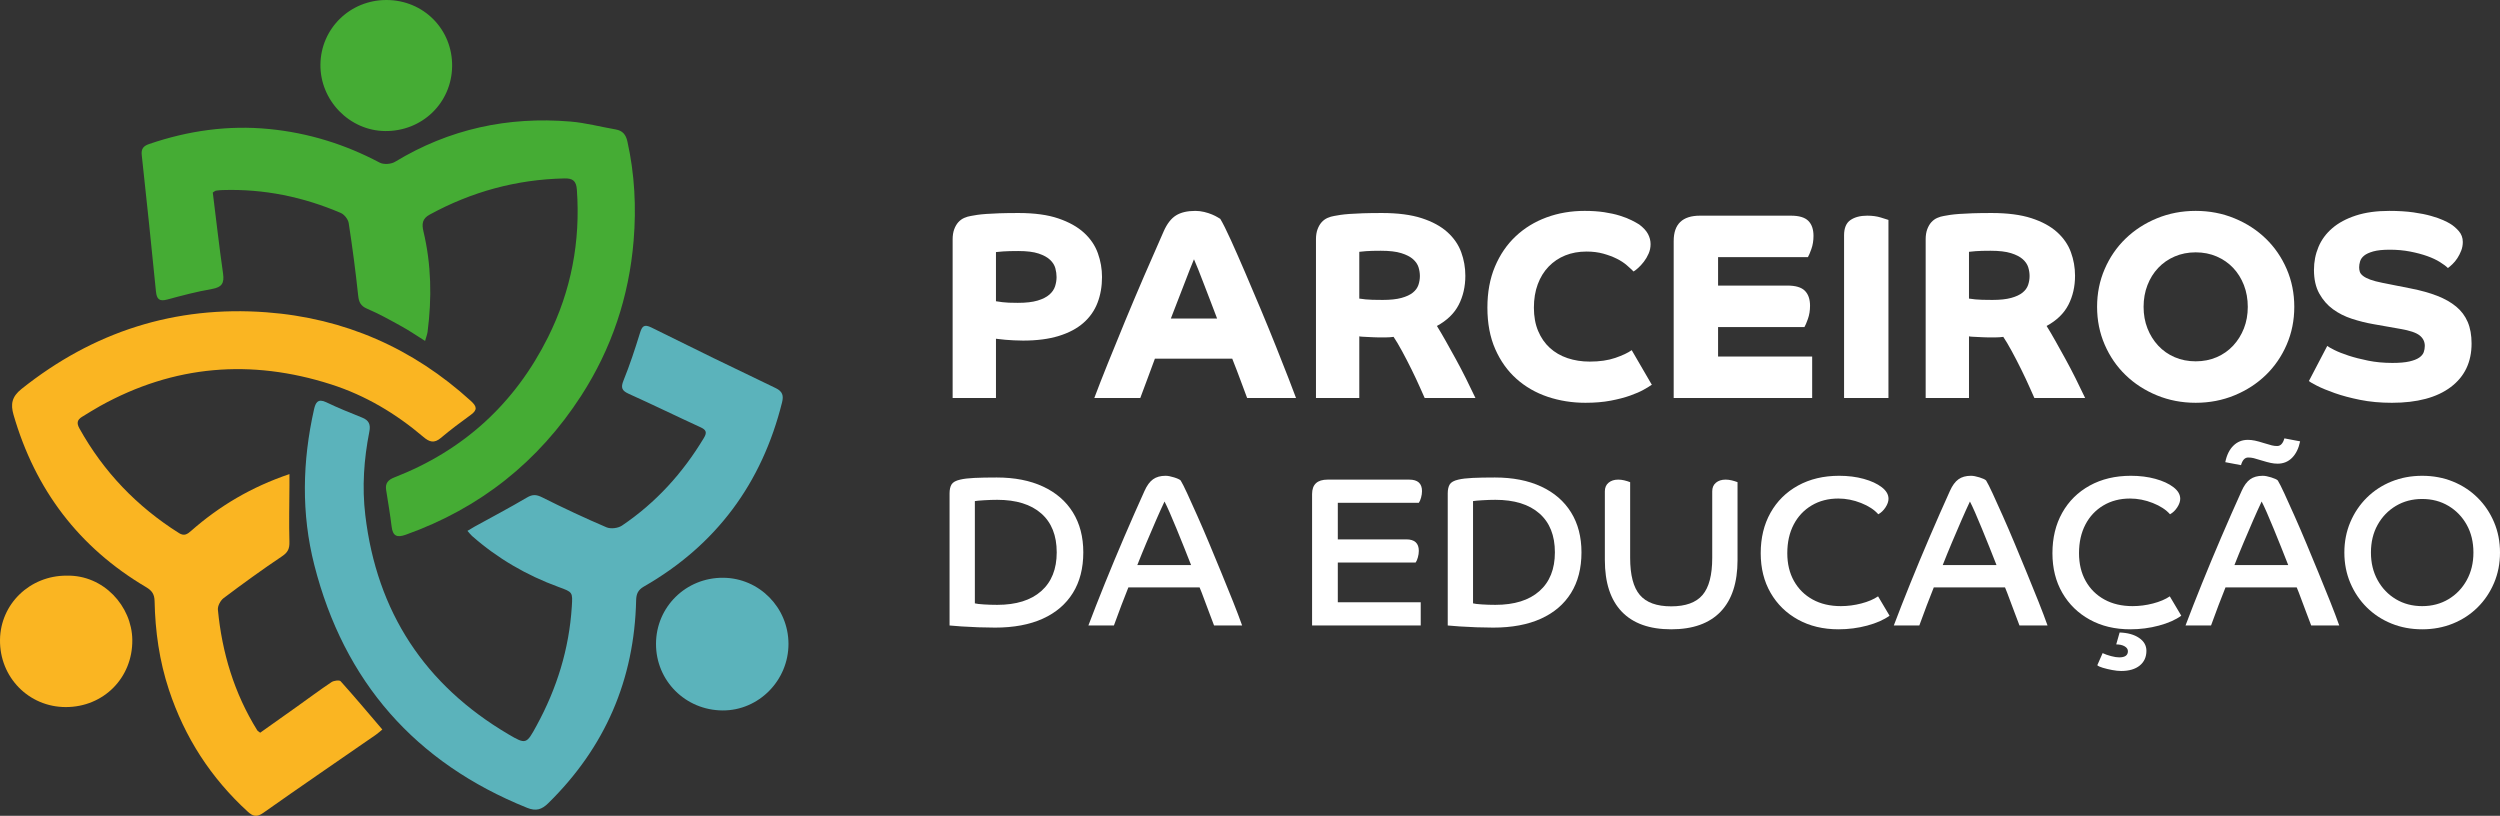 <?xml version="1.0" encoding="UTF-8"?> <svg xmlns="http://www.w3.org/2000/svg" xmlns:xlink="http://www.w3.org/1999/xlink" xmlns:xodm="http://www.corel.com/coreldraw/odm/2003" xml:space="preserve" width="178.377mm" height="58.209mm" version="1.1" style="shape-rendering:geometricPrecision; text-rendering:geometricPrecision; image-rendering:optimizeQuality; fill-rule:evenodd; clip-rule:evenodd" viewBox="0 0 17837.72 5820.85"><rect x="0" y="0" width="17837.72" height="5820.85" fill="#333333" stroke="none"/> <defs> <style type="text/css"> .fil3 {fill:#45AC34;fill-rule:nonzero} .fil1 {fill:#5BB3BB;fill-rule:nonzero} .fil2 {fill:#FAB522;fill-rule:nonzero} .fil0 {fill:white;fill-rule:nonzero} </style> </defs> <g id="Camada_x0020_1">  <path class="fil0" d="M6797.15 1707.6c0,-27.76 3.81,-51.79 11.4,-72.07 7.58,-20.18 17.36,-36.97 29.35,-50.27 12.03,-13.27 25.93,-23.32 41.73,-30.34 15.81,-6.92 31.93,-11.68 48.37,-14.22 12.63,-2.5 27.52,-5.04 44.59,-7.58 17.04,-2.54 38.52,-4.69 64.45,-6.6 25.93,-1.9 57.54,-3.53 94.87,-4.8 37.25,-1.2 82.47,-1.87 135.53,-1.87 113.84,0 208.64,12.99 284.45,38.84 75.88,25.93 136.87,60.08 183.05,102.45 46.11,42.37 78.99,91.02 98.57,146.02 19.61,55.03 29.46,111.58 29.46,169.72 0,67.02 -10.83,128.34 -32.28,183.93 -21.49,55.67 -55,103.37 -100.54,143.2 -45.48,39.86 -103.97,70.84 -175.37,92.92 -71.47,22.12 -156.49,33.2 -255.09,33.2 -22.76,0 -44.88,-0.6 -66.4,-1.87 -21.48,-1.27 -41.02,-2.54 -58.73,-3.81 -17.71,-1.27 -32.6,-2.86 -44.56,-4.77 -12.06,-1.9 -19.93,-2.82 -23.74,-2.82l0 422.88 -309.11 0 0 -1132.14zm309.11 441.82c8.85,1.27 24.3,3.53 46.46,6.67 22.12,3.17 58.45,4.72 109.04,4.72 58.18,0 105.27,-5.32 141.29,-16.08 36.05,-10.76 64.17,-24.94 84.42,-42.65 20.14,-17.71 33.8,-37.68 40.75,-59.8 6.95,-22.08 10.44,-43.85 10.44,-65.4 0,-20.18 -2.86,-41.07 -8.54,-62.55 -5.71,-21.52 -17.99,-41.38 -36.97,-59.73 -18.98,-18.34 -46.46,-33.51 -82.52,-45.54 -36.01,-12.03 -84.38,-17.99 -145.09,-17.99 -44.24,0 -80.29,0.92 -108.06,2.82 -27.83,1.91 -44.91,3.49 -51.22,4.69l0 350.84z"></path> <path class="fil0" d="M7807.94 2839.74c26.56,-70.77 58.81,-153.25 96.7,-247.48 37.92,-94.15 78.7,-194.1 122.3,-299.65 43.64,-105.51 89.19,-213.32 136.57,-323.35 47.41,-109.96 93.87,-216.15 139.38,-318.56 23.99,-54.33 53.41,-92.29 88.19,-113.77 34.72,-21.52 80.61,-32.25 137.44,-32.25 21.52,0 42.73,2.58 63.57,7.59 20.82,5.04 39.52,11.08 55.96,18.03 16.36,6.94 29.66,13.58 39.79,19.89 10.09,6.32 16.44,10.13 18.94,11.4 18.98,31.61 43.92,81.49 74.93,149.79 30.98,68.29 64.77,145.09 101.46,230.43 36.66,85.37 74.61,174.8 113.81,268.32 39.16,93.6 75.49,182.35 109.01,266.46 33.51,84.1 62.9,158.68 88.19,223.73 25.29,65.16 42.97,111.65 53.09,139.42l-348.93 0c-13.9,-36.69 -29.1,-77.44 -45.54,-122.35 -16.44,-44.84 -36.66,-97.65 -60.64,-158.29l-551.86 0c-20.24,53.06 -38.24,101.74 -54.04,146.02 -15.81,44.23 -32.53,89.07 -50.24,134.62l-328.08 0zm876.16 -566.99c-12.7,-34.15 -27.27,-72.39 -43.64,-114.76 -16.44,-42.37 -32.24,-83.46 -47.41,-123.29 -15.21,-39.8 -29.39,-76.45 -42.69,-109.96 -13.26,-33.48 -23.74,-58.49 -31.25,-74.93 -7.59,17.71 -17.78,42.65 -30.34,74.93 -12.67,32.24 -26.57,68.29 -41.77,108.12 -15.17,39.76 -30.98,80.58 -47.42,122.28 -16.44,41.73 -31.6,80.92 -45.47,117.61l329.99 0z"></path> <path class="fil0" d="M9389.52 1707.6c0,-27.76 3.81,-51.79 11.39,-72.07 7.59,-20.18 17.36,-36.97 29.35,-50.27 12.03,-13.27 25.93,-23.32 41.74,-30.34 15.8,-6.92 31.92,-11.68 48.36,-14.22 12.63,-2.5 27.52,-5.04 44.59,-7.58 17.04,-2.54 38.53,-4.69 64.46,-6.6 25.92,-1.9 57.53,-3.53 94.86,-4.8 37.25,-1.2 82.48,-1.87 135.53,-1.87 113.85,0 208.64,12.35 284.45,36.97 75.88,24.66 136.88,57.86 183.06,99.56 46.1,41.73 78.98,89.43 98.56,143.19 19.62,53.76 29.46,109.68 29.46,167.82 0,77.15 -15.88,146.33 -47.45,207.68 -31.61,61.35 -83.47,111.58 -155.5,150.74 18.98,30.34 39.86,65.76 62.54,106.22 22.79,40.5 46.53,83.15 71.12,127.99 24.66,44.87 49.04,91.33 73.06,139.38 23.99,48.08 46.75,94.79 68.23,140.34l-362.2 0c-6.35,-13.9 -17.99,-40.12 -35.06,-78.71 -17.08,-38.56 -36.69,-80.26 -58.81,-125.13 -22.15,-44.91 -44.84,-88.83 -68.26,-131.83 -23.39,-42.94 -43.32,-76.45 -59.73,-100.47 -17.71,2.5 -35.73,3.77 -54.01,3.77l-57.89 0c-7.62,0 -17.99,-0.28 -31.29,-0.95 -13.27,-0.64 -26.85,-1.24 -40.75,-1.91 -13.93,-0.63 -26.56,-1.23 -37.96,-1.9 -11.35,-0.64 -18.94,-1.55 -22.75,-2.82l0 439.95 -309.1 0 0 -1132.14zm309.1 422.88c3.81,0 9.21,0.67 16.16,1.9 6.88,1.31 16.72,2.58 29.38,3.78 12.63,1.34 28.72,2.25 48.33,2.85 19.62,0.67 43.93,0.96 73.03,0.96 54.36,0 98.92,-4.73 133.7,-14.22 34.79,-9.49 61.91,-22.12 81.53,-37.92 19.58,-15.81 32.88,-34.15 39.83,-54.97 6.95,-20.88 10.44,-42.01 10.44,-63.6 0,-20.15 -3.21,-40.75 -9.49,-61.6 -6.35,-20.88 -19.3,-40.14 -38.91,-57.85 -19.58,-17.68 -47.7,-32.25 -84.39,-43.64 -36.65,-11.36 -85.3,-17.01 -146.01,-17.01 -44.27,0 -79.34,0.92 -105.27,2.83 -25.89,1.9 -42.01,3.49 -48.33,4.72l0 333.77z"></path> <path class="fil0" d="M11788.43 2743.04c-13.9,10.13 -33.8,22.4 -59.73,36.97 -25.93,14.54 -58.45,28.76 -97.68,42.65 -39.2,13.9 -85.3,25.93 -138.43,36.06 -53.1,10.09 -113.14,15.17 -180.17,15.17 -94.79,0 -184.57,-14.25 -269.24,-42.65 -84.73,-28.47 -159.03,-71.19 -222.81,-128.03 -63.89,-56.9 -114.48,-127.7 -151.73,-212.4 -37.29,-84.71 -55.92,-183.27 -55.92,-295.84 0,-109.96 18,-207.65 54.01,-293.02 35.99,-85.3 85.34,-157.37 147.92,-216.15 62.55,-58.81 135.93,-103.64 219.96,-134.69 84.1,-30.94 174.77,-46.46 272.13,-46.46 51.86,0 98.64,3.18 140.34,9.53 41.73,6.35 78.7,14.53 110.95,24.66 32.24,10.09 59.72,20.84 82.48,32.24 22.75,11.36 41.1,21.48 55.03,30.34 29.03,21.52 49.88,43.92 62.55,67.31 12.63,23.39 18.94,47.73 18.94,73.02 0,24.03 -4.69,46.78 -14.18,68.23 -9.49,21.56 -20.88,40.82 -34.15,57.89 -13.3,17.01 -26.56,31.61 -39.83,43.57 -13.3,12.06 -24.34,20.57 -33.19,25.65 -12.63,-12.67 -28.72,-27.56 -48.33,-44.63 -19.62,-17.07 -43.36,-32.53 -71.12,-46.43 -27.8,-13.93 -59.73,-25.89 -95.78,-36.05 -36.02,-10.05 -76.17,-15.17 -120.44,-15.17 -55.63,0 -106.15,9.21 -151.7,27.52 -45.5,18.34 -85.02,44.91 -118.53,79.62 -33.51,34.78 -59.44,76.8 -77.72,126.12 -18.34,49.35 -27.55,104.98 -27.55,166.9 0,63.25 10.13,118.81 30.38,166.9 20.21,48.04 48.04,88.16 83.46,120.4 35.35,32.24 77.44,56.58 126.05,73.02 48.72,16.44 101.49,24.66 158.4,24.66 70.77,0 131.8,-8.85 182.98,-26.56 51.19,-17.71 90.07,-36.02 116.63,-55l142.21 244.65 3.81 0z"></path> <path class="fil0" d="M11941.97 1718.98c0,-120.09 62.62,-180.17 187.75,-180.17l648.58 0c58.11,0 99.56,12.32 124.22,36.98 24.66,24.65 36.97,60.43 36.97,107.13 0,34.15 -5.08,65.44 -15.17,93.88 -10.13,28.47 -18.35,47.73 -24.7,57.85l-640.96 0 0 202.92 494.95 0c58.14,0 99.59,12.31 124.25,36.97 24.66,24.66 36.97,60.4 36.97,107.14 0,34.15 -5.08,65.41 -15.21,93.88 -10.09,28.46 -18.31,47.73 -24.66,57.85l-616.3 0 0 210.5 671.34 0 0 295.84 -988.03 0 0 -1120.77z"></path> <path class="fil0" d="M13157.58 2839.74l0 -1160.61c0,-51.79 15.17,-88.16 45.55,-109.04 30.33,-20.82 70.13,-31.26 119.45,-31.26 36.65,0 69.21,4.41 97.64,13.27 28.47,8.85 46.47,14.53 54.05,17.07l0 1270.57 -316.69 0z"></path> <path class="fil0" d="M13739.75 1707.6c0,-27.76 3.81,-51.79 11.39,-72.07 7.59,-20.18 17.36,-36.97 29.35,-50.27 12.03,-13.27 25.93,-23.32 41.74,-30.34 15.8,-6.92 31.92,-11.68 48.36,-14.22 12.63,-2.5 27.52,-5.04 44.59,-7.58 17.04,-2.54 38.53,-4.69 64.46,-6.6 25.92,-1.9 57.53,-3.53 94.86,-4.8 37.25,-1.2 82.48,-1.87 135.53,-1.87 113.85,0 208.64,12.35 284.45,36.97 75.88,24.66 136.88,57.86 183.06,99.56 46.1,41.73 78.98,89.43 98.56,143.19 19.62,53.76 29.46,109.68 29.46,167.82 0,77.15 -15.88,146.33 -47.45,207.68 -31.61,61.35 -83.47,111.58 -155.5,150.74 18.98,30.34 39.86,65.76 62.54,106.22 22.79,40.5 46.53,83.15 71.12,127.99 24.66,44.87 49.04,91.33 73.06,139.38 23.99,48.08 46.75,94.79 68.23,140.34l-362.2 0c-6.35,-13.9 -17.99,-40.12 -35.06,-78.71 -17.08,-38.56 -36.69,-80.26 -58.81,-125.13 -22.15,-44.91 -44.84,-88.83 -68.26,-131.83 -23.39,-42.94 -43.32,-76.45 -59.73,-100.47 -17.71,2.5 -35.73,3.77 -54.01,3.77l-57.89 0c-7.62,0 -17.99,-0.28 -31.29,-0.95 -13.27,-0.64 -26.85,-1.24 -40.75,-1.91 -13.9,-0.63 -26.56,-1.23 -37.96,-1.9 -11.35,-0.64 -18.94,-1.55 -22.75,-2.82l0 439.95 -309.1 0 0 -1132.14zm309.1 422.88c3.81,0 9.21,0.67 16.16,1.9 6.88,1.31 16.72,2.58 29.38,3.78 12.63,1.34 28.72,2.25 48.33,2.85 19.62,0.67 43.93,0.96 73.03,0.96 54.36,0 98.92,-4.73 133.7,-14.22 34.79,-9.49 61.91,-22.12 81.53,-37.92 19.58,-15.81 32.88,-34.15 39.83,-54.97 6.95,-20.88 10.44,-42.01 10.44,-63.6 0,-20.15 -3.21,-40.75 -9.49,-61.6 -6.35,-20.88 -19.3,-40.14 -38.91,-57.85 -19.58,-17.68 -47.7,-32.25 -84.39,-43.64 -36.68,-11.36 -85.3,-17.01 -146.01,-17.01 -44.27,0 -79.34,0.92 -105.27,2.83 -25.93,1.9 -42.01,3.49 -48.33,4.72l0 333.77z"></path> <path class="fil0" d="M14962.89 2189.28c0,-96.06 17.99,-185.85 54.04,-269.28 35.99,-83.47 85.59,-155.79 148.84,-217.13 63.22,-61.32 137.79,-109.68 223.77,-145.07 85.97,-35.38 178.29,-53.12 276.86,-53.12 98.67,0 190.92,17.74 276.86,53.12 86,35.39 160.55,83.75 223.8,145.07 63.18,61.34 112.85,133.66 148.87,217.13 36.02,83.43 54.05,173.22 54.05,269.28 0,96.13 -18.03,185.84 -54.05,269.27 -36.02,83.47 -85.69,155.82 -148.87,217.17 -63.25,61.28 -137.8,109.68 -223.8,145.03 -85.94,35.42 -178.19,53.13 -276.86,53.13 -98.57,0 -190.89,-17.71 -276.86,-53.13 -85.98,-35.35 -160.55,-83.75 -223.77,-145.03 -63.25,-61.35 -112.85,-133.7 -148.84,-217.17 -36.05,-83.43 -54.04,-173.14 -54.04,-269.27zm703.51 388.79c54.32,0 104.35,-9.8 149.82,-29.45 45.51,-19.55 84.67,-47.06 117.62,-82.48 32.81,-35.35 58.38,-76.45 76.8,-123.26 18.27,-46.75 27.48,-97.97 27.48,-153.6 0,-55.6 -9.21,-107.18 -27.48,-154.59 -18.42,-47.38 -43.99,-88.48 -76.8,-123.23 -32.95,-34.74 -72.11,-61.94 -117.62,-81.52 -45.47,-19.62 -95.5,-29.46 -149.82,-29.46 -54.37,0 -104.28,9.84 -149.79,29.46 -45.55,19.58 -84.74,46.78 -117.58,81.52 -32.88,34.75 -58.53,75.85 -76.8,123.23 -18.35,47.41 -27.52,98.99 -27.52,154.59 0,55.63 9.17,106.85 27.52,153.6 18.27,46.81 43.92,87.91 76.8,123.26 32.84,35.42 72.03,62.93 117.58,82.48 45.51,19.65 95.42,29.45 149.79,29.45z"></path> <path class="fil0" d="M16605.16 2468.03c7.58,6.38 24.66,16.15 51.22,29.42 26.5,13.3 60.01,26.49 100.47,39.79 40.43,13.27 87.21,25.33 140.34,36.06 53.13,10.72 110.59,16.15 172.58,16.15 50.52,0 91.01,-3.52 121.35,-10.47 30.34,-6.92 53.77,-16.09 70.17,-27.49 16.4,-11.39 27.16,-24.3 32.28,-38.87 5.01,-14.54 7.58,-29.42 7.58,-44.59 0,-30.34 -12.38,-55.32 -37.04,-74.9 -24.66,-19.54 -70.45,-35.06 -137.44,-46.46l-193.43 -34.15c-50.59,-8.78 -101.17,-21.45 -151.73,-37.89 -50.59,-16.43 -95.74,-39.19 -135.6,-68.29 -39.83,-29.07 -72.36,-66.4 -97.65,-111.87 -25.3,-45.51 -37.96,-101.74 -37.96,-168.77 0,-58.17 10.76,-112.85 32.24,-164.07 21.52,-51.16 54.4,-95.78 98.67,-133.64 44.21,-37.96 100.12,-67.98 167.78,-90.1 67.63,-22.12 147.01,-33.23 238.02,-33.23 65.69,0 123.23,3.53 172.58,10.48 49.32,6.95 91.62,15.45 127.04,25.58 35.42,10.12 64.13,20.21 86.29,30.33 22.12,10.13 38.2,18.35 48.33,24.66 21.52,12.67 42.01,30.03 61.7,52.14 19.54,22.16 29.35,48.37 29.35,78.71 0,21.52 -3.78,42.02 -11.36,61.63 -7.58,19.61 -16.79,37.64 -27.48,54.05 -10.83,16.43 -22.47,30.69 -35.14,42.65 -12.63,12.06 -23.39,21.2 -32.24,27.51 -12.67,-12.63 -31.58,-26.81 -56.87,-42.65 -25.29,-15.8 -55.63,-30.05 -91.05,-42.68 -35.42,-12.6 -75.81,-23.36 -121.36,-32.25 -45.51,-8.82 -94.15,-13.23 -146.01,-13.23 -49.32,0 -88.51,4.06 -117.55,12.28 -29.1,8.22 -50.94,18.34 -65.44,30.37 -14.53,12 -24.02,25.58 -28.43,40.75 -4.45,15.17 -6.67,29.1 -6.67,41.73 0,11.4 1.59,22.16 4.76,32.25 3.18,10.12 10.69,19.89 22.76,29.38 12.03,9.49 29.03,18.35 51.19,26.57 22.11,8.22 52.17,16.08 90.06,23.67l201.01 39.83c70.84,13.93 133.04,31.29 186.8,52.14 53.73,20.88 98.92,46.46 135.61,76.83 36.69,30.34 64.17,67.03 82.48,109.96 18.34,43.01 27.48,94.23 27.48,153.6 0,132.79 -49.6,236.43 -148.84,311.01 -99.27,74.61 -239.25,111.94 -420.05,111.94 -82.2,0 -157.73,-6.99 -226.59,-20.89 -68.93,-13.9 -129.29,-30.02 -181.08,-48.36 -51.93,-18.31 -93.88,-35.67 -126.12,-52.14 -32.28,-16.44 -51.58,-27.8 -57.86,-34.15l130.85 -250.33z"></path> <path class="fil0" d="M6775.2 3520.66c0,-27.3 4.76,-48.75 14.36,-64.45 9.59,-15.67 30.09,-27.06 61.45,-34.15 25.29,-6.07 58.95,-10.09 100.89,-12.1 41.98,-2.05 95.32,-3.07 160.06,-3.07 127.42,0 237.42,21.52 329.95,64.52 92.57,43.01 163.62,104.42 213.19,184.29 49.53,79.91 74.33,174.98 74.33,285.26 0,113.24 -24.8,209.87 -74.33,289.7 -49.57,79.9 -121.15,141.15 -214.67,183.62 -93.59,42.44 -207.12,63.71 -340.61,63.71 -36.37,0 -76.13,-0.77 -119.09,-2.29 -43.01,-1.52 -82.91,-3.6 -119.81,-6.07 -36.97,-2.5 -65.54,-4.83 -85.72,-6.81l0 -942.16zm653.84 142.63c-73.88,-64.74 -178.55,-97.09 -314.05,-97.09 -28.33,0 -59.16,1.03 -92.53,3.04 -33.37,2.01 -55.67,4.02 -66.75,6.1l0 729.65c11.08,3.07 32.07,5.57 62.94,7.59 30.87,2.08 62.93,3.06 96.34,3.06 135.5,0 240.17,-32.59 314.05,-97.86 73.83,-65.22 110.73,-157.48 110.73,-276.82 0,-120.4 -36.9,-212.94 -110.73,-277.67z"></path> <path class="fil0" d="M7765.8 4462.81c34.36,-91.02 73.31,-190.4 116.81,-298.14 43.46,-107.66 89.53,-218.15 138.07,-331.47 48.55,-113.24 97.12,-223.48 145.63,-330.69 17.18,-38.49 37.43,-66 60.71,-82.73 23.22,-16.68 53.06,-25.01 89.5,-25.01 16.16,0 36.41,3.78 60.64,11.4 24.35,7.55 39.97,14.92 47.03,22.01 11.15,18.17 26.78,49.25 47.1,93.27 20.17,44 43.95,96.59 71.26,157.77 27.3,61.2 55.59,126.93 84.98,197.23 29.32,70.31 58.63,141.08 87.95,212.41 29.39,71.26 56.9,139.35 82.73,204.01 25.75,64.74 47.23,121.43 64.45,169.94l-200.24 0c-8.11,-22.26 -18.73,-50.31 -31.85,-84.21 -13.16,-33.87 -26.11,-68.26 -38.67,-103.15 -12.73,-34.89 -23.53,-62.94 -32.67,-84.21l-508.24 0c-16.16,40.46 -32.88,83.18 -50.06,128.2 -17.18,45.01 -34.86,92.78 -53.06,143.37l-182.07 0zm482.42 -750.19c-22.22,51.05 -45.01,104.14 -68.22,159.28 -23.29,55.14 -45.02,108.48 -65.27,160.06l383.86 0c-15.17,-39.44 -31.93,-81.63 -50.09,-126.72 -18.21,-44.94 -36.2,-89.22 -53.84,-132.75 -17.71,-43.46 -34.15,-82.37 -49.35,-116.8 -15.17,-34.36 -27.31,-60.12 -36.37,-77.37 -18.24,38.45 -38.46,83.22 -60.72,134.3z"></path> <path class="fil0" d="M9361.81 3525.26c0,-68.79 36.9,-103.19 110.7,-103.19l582.58 0c60.71,0 91.02,27.31 91.02,81.92 0,15.17 -2.26,30.87 -6.81,47.02 -4.52,16.23 -9.88,28.33 -15.91,36.45l-578.03 0 0 260.94 488.53 0c59.62,0 89.5,27.31 89.5,81.92 0,15.17 -2.3,30.87 -6.85,47.03 -4.55,16.19 -9.88,28.32 -15.91,36.37l-555.27 0 0 283.7 591.64 0 0 165.38 -775.19 0 0 -937.54z"></path> <path class="fil0" d="M10329.7 3520.66c0,-27.3 4.77,-48.75 14.36,-64.45 9.63,-15.67 30.09,-27.06 61.46,-34.15 25.29,-6.07 58.95,-10.09 100.89,-12.1 41.98,-2.05 95.32,-3.07 160.06,-3.07 127.45,0 237.42,21.52 329.95,64.52 92.57,43.01 163.62,104.42 213.18,184.29 49.53,79.91 74.33,174.98 74.33,285.26 0,113.24 -24.8,209.87 -74.33,289.7 -49.56,79.9 -121.14,141.15 -214.66,183.62 -93.59,42.44 -207.12,63.71 -340.61,63.71 -36.37,0 -76.09,-0.77 -119.1,-2.29 -43,-1.52 -82.9,-3.6 -119.8,-6.07 -36.97,-2.5 -65.55,-4.83 -85.73,-6.81l0 -942.16zm653.84 142.63c-73.87,-64.74 -178.54,-97.09 -314.04,-97.09 -28.33,0 -59.16,1.03 -92.53,3.04 -33.34,2.01 -55.67,4.02 -66.75,6.1l0 729.65c11.08,3.07 32.07,5.57 62.94,7.59 30.86,2.08 62.97,3.06 96.34,3.06 135.5,0 240.17,-32.59 314.04,-97.86 73.84,-65.22 110.74,-157.48 110.74,-276.82 0,-120.4 -36.9,-212.94 -110.74,-277.67z"></path> <path class="fil0" d="M12397.49 3995.56c0,161.82 -40.25,284.66 -120.65,368.65 -80.36,83.93 -197.97,125.91 -352.7,125.91 -154.73,0 -272.31,-41.98 -352.71,-125.91 -80.43,-83.99 -120.62,-206.83 -120.62,-368.65l0 -490.01c0,-26.32 8.86,-46.81 26.57,-61.45 17.64,-14.68 40.67,-22.02 68.97,-22.02 14.21,0 28.57,1.77 43.28,5.3 14.61,3.56 28.51,7.86 41.67,12.91l0 540.1c0,122.38 23,210.64 69.07,264.72 45.97,54.08 120.58,81.18 223.77,81.18 103.15,0 177.69,-27.1 223.76,-81.18 46.04,-54.08 69.04,-142.34 69.04,-264.72l0 -474.84c0,-26.32 8.86,-46.81 26.57,-61.45 17.64,-14.68 40.67,-22.02 69.04,-22.02 14.11,0 28.53,1.77 43.21,5.3 14.64,3.56 28.58,7.86 41.73,12.91l0 555.27z"></path> <path class="fil0" d="M12632.61 3658.75c46.5,-82.9 111.97,-147.71 196.43,-194.21 84.45,-46.49 182.28,-69.78 293.58,-69.78 63.71,0 122.1,7.38 175.23,22.02 53.12,14.67 95.81,34.39 128.2,59.16 32.35,24.76 48.57,52.32 48.57,82.65 0,19.27 -7.12,39.73 -21.27,61.46 -14.22,21.8 -31.33,38.17 -51.58,49.32 -28.32,-32.35 -69.32,-59.2 -122.9,-80.44 -53.63,-21.2 -107.71,-31.82 -162.35,-31.82 -71.79,0 -135.26,16.44 -190.4,49.32 -55.1,32.84 -97.82,78.35 -128.16,136.53 -30.3,58.17 -45.47,126.18 -45.47,204.01 0,75.88 15.91,142.13 47.76,198.75 31.86,56.66 76.34,100.65 133.49,131.98 57.12,31.39 124.15,47.02 201.02,47.02 48.57,0 97.08,-6.28 145.66,-18.91 48.54,-12.66 88.48,-29.6 119.8,-50.87l81.92 138.08c-40.4,29.39 -93.52,52.88 -159.28,70.52 -65.72,17.71 -134.02,26.56 -204.79,26.56 -109.22,0 -205.56,-22.96 -289.03,-69.03 -83.4,-45.97 -148.66,-109.72 -195.69,-191.14 -47.02,-81.39 -70.52,-175.75 -70.52,-282.96 0,-109.22 23.22,-205.28 69.78,-288.22z"></path> <path class="fil0" d="M13512.5 4462.81c34.37,-91.02 73.31,-190.4 116.81,-298.14 43.46,-107.66 89.5,-218.15 138.08,-331.47 48.54,-113.24 97.12,-223.48 145.62,-330.69 17.18,-38.49 37.43,-66 60.72,-82.73 23.21,-16.68 53.05,-25.01 89.5,-25.01 16.15,0 36.37,3.78 60.64,11.4 24.3,7.55 39.97,14.92 47.02,22.01 11.15,18.17 26.78,49.25 47.1,93.27 20.18,44 43.96,96.59 71.26,157.77 27.31,61.2 55.6,126.93 84.98,197.23 29.32,70.31 58.64,141.08 87.95,212.41 29.39,71.26 56.91,139.35 82.73,204.01 25.75,64.74 47.24,121.43 64.45,169.94l-200.24 0c-8.11,-22.26 -18.73,-50.31 -31.85,-84.21 -13.16,-33.87 -26.11,-68.26 -38.7,-103.15 -12.7,-34.89 -23.5,-62.94 -32.63,-84.21l-508.25 0c-16.16,40.46 -32.88,83.18 -50.06,128.2 -17.21,45.01 -34.85,92.78 -53.06,143.37l-182.07 0zm482.43 -750.19c-22.26,51.05 -45.02,104.14 -68.23,159.28 -23.28,55.14 -45.01,108.48 -65.26,160.06l383.85 0c-15.2,-39.44 -31.92,-81.63 -50.09,-126.72 -18.2,-44.94 -36.19,-89.22 -53.87,-132.75 -17.67,-43.46 -34.11,-82.37 -49.32,-116.8 -15.17,-34.36 -27.3,-60.12 -36.37,-77.37 -18.24,38.45 -38.45,83.22 -60.71,134.3z"></path> <path class="fil0" d="M14714.08 3658.75c46.5,-82.9 111.97,-147.71 196.43,-194.21 84.45,-46.49 182.28,-69.78 293.58,-69.78 63.71,0 122.1,7.38 175.23,22.02 53.12,14.67 95.81,34.39 128.2,59.16 32.35,24.76 48.57,52.32 48.57,82.65 0,19.27 -7.12,39.73 -21.27,61.46 -14.22,21.8 -31.33,38.17 -51.58,49.32 -28.32,-32.35 -69.32,-59.2 -122.9,-80.44 -53.63,-21.2 -107.71,-31.82 -162.35,-31.82 -71.79,0 -135.26,16.44 -190.4,49.32 -55.1,32.84 -97.82,78.35 -128.16,136.53 -30.3,58.17 -45.47,126.18 -45.47,204.01 0,75.88 15.91,142.13 47.76,198.75 31.86,56.66 76.34,100.65 133.49,131.98 57.12,31.39 124.15,47.02 201.02,47.02 48.57,0 97.08,-6.28 145.66,-18.91 48.54,-12.66 88.48,-29.6 119.8,-50.87l81.92 138.08c-40.4,29.39 -93.52,52.88 -159.28,70.52 -65.72,17.71 -134.02,26.56 -204.79,26.56 -109.22,0 -205.56,-22.96 -289.03,-69.03 -83.4,-45.97 -148.66,-109.72 -195.69,-191.14 -47.02,-81.39 -70.52,-175.75 -70.52,-282.96 0,-109.22 23.22,-205.28 69.78,-288.22zm288.26 1001.29c17.18,8.04 37.18,15.17 59.86,21.2 22.79,6.1 42.27,9.17 58.42,9.17 41.53,0 62.2,-14.74 62.2,-44.06 0,-14.15 -7.8,-25.75 -23.5,-34.89 -15.69,-9.07 -35.66,-13.62 -59.9,-13.62l24.24 -84.98c57.68,2.04 103.96,14.92 138.85,38.7 34.89,23.74 52.32,54.33 52.32,91.76 0,44.48 -15.95,79.65 -47.8,105.48 -31.82,25.75 -76.1,38.7 -132.72,38.7 -18.24,0 -39.44,-2.3 -63.71,-6.85 -24.31,-4.55 -46.57,-9.88 -66.78,-15.91 -20.25,-6.1 -33.34,-12.13 -39.44,-18.24l37.96 -86.46z"></path> <path class="fil0" d="M15593.91 4462.81c34.37,-91.02 73.31,-190.4 116.81,-298.14 43.46,-107.66 89.5,-218.15 138.08,-331.47 48.54,-113.24 97.12,-223.48 145.62,-330.69 17.18,-38.49 37.43,-66 60.72,-82.73 23.21,-16.68 53.05,-25.01 89.5,-25.01 16.15,0 36.37,3.78 60.64,11.4 24.3,7.55 39.97,14.92 47.02,22.01 11.15,18.17 26.78,49.25 47.1,93.27 20.18,44 43.96,96.59 71.26,157.77 27.31,61.2 55.6,126.93 84.98,197.23 29.32,70.31 58.64,141.08 87.95,212.41 29.39,71.26 56.91,139.35 82.73,204.01 25.75,64.74 47.24,121.43 64.45,169.94l-200.24 0c-8.11,-22.26 -18.73,-50.31 -31.85,-84.21 -13.16,-33.87 -26.11,-68.26 -38.7,-103.15 -12.7,-34.89 -23.5,-62.94 -32.63,-84.21l-508.25 0c-16.16,40.46 -32.88,83.18 -50.06,128.2 -17.18,45.01 -34.85,92.78 -53.06,143.37l-182.07 0zm760.84 -1196.98c-27.83,28.33 -62.48,42.48 -103.93,42.48 -16.23,0 -32.59,-1.8 -49.32,-5.37 -16.68,-3.49 -38.17,-9.31 -64.45,-17.39 -25.29,-8.11 -44.27,-13.69 -56.9,-16.68 -12.67,-3.04 -25.54,-4.59 -38.7,-4.59 -24.27,0 -41.45,18.2 -51.58,54.64l-112.25 -21.27c10.09,-50.55 29.31,-89.71 57.64,-117.54 28.3,-27.84 62.73,-41.74 103.15,-41.74 16.2,0 32.88,1.8 50.06,5.29 17.18,3.57 38.46,9.39 63.75,17.47 26.28,8.11 45.47,13.65 57.64,16.68 12.14,3.04 24.73,4.55 37.89,4.55 24.34,0 41.45,-18.16 51.65,-54.61l112.22 21.28c-10.13,49.53 -29.04,88.44 -56.87,116.8zm-278.41 446.79c-22.26,51.05 -45.02,104.14 -68.23,159.28 -23.28,55.14 -45.01,108.48 -65.26,160.06l383.85 0c-15.16,-39.44 -31.92,-81.63 -50.09,-126.72 -18.2,-44.94 -36.19,-89.22 -53.83,-132.75 -17.71,-43.46 -34.15,-82.37 -49.36,-116.8 -15.17,-34.36 -27.3,-60.12 -36.37,-77.37 -18.24,38.45 -38.45,83.22 -60.71,134.3z"></path> <path class="fil0" d="M16769.68 4159.39c-28.32,-66.75 -42.47,-139.07 -42.47,-216.96 0,-77.89 14.15,-150.21 42.47,-216.96 28.3,-66.71 67.56,-124.92 117.55,-174.45 50.09,-49.56 108.73,-87.98 176.04,-115.25 67.27,-27.34 140.33,-40.99 219.21,-40.99 78.85,0 151.91,13.65 219.25,40.99 67.21,27.27 125.87,65.69 175.97,115.25 50.06,49.53 89.22,107.74 117.54,174.45 28.33,66.75 42.48,139.07 42.48,216.96 0,77.89 -14.15,150.21 -42.48,216.96 -28.32,66.74 -67.48,124.92 -117.54,174.48 -50.1,49.53 -108.76,87.95 -175.97,115.26 -67.34,27.37 -140.4,40.99 -219.25,40.99 -78.88,0 -151.94,-13.62 -219.21,-40.99 -67.31,-27.31 -125.95,-65.73 -176.04,-115.26 -49.99,-49.56 -89.25,-107.74 -117.55,-174.48zm878.39 -216.96c0,-74.82 -15.91,-140.83 -47.77,-197.98 -31.86,-57.15 -75.35,-102.16 -130.49,-135.04 -55.14,-32.81 -117.55,-49.25 -187.33,-49.25 -69.81,0 -132.22,16.44 -187.36,49.25 -55.14,32.88 -98.6,77.89 -130.49,135.04 -31.86,57.15 -47.77,123.16 -47.77,197.98 0,73.87 15.91,139.59 47.77,197.24 31.89,57.68 75.35,102.9 130.49,135.78 55.14,32.88 117.55,49.29 187.36,49.29 69.78,0 132.19,-16.41 187.33,-49.29 55.14,-32.88 98.63,-78.1 130.49,-135.78 31.86,-57.65 47.77,-123.37 47.77,-197.24z"></path> <path class="fil1" d="M3335.27 3787.72c19.68,-11.72 34.96,-21.35 50.73,-30.06 124.74,-68.86 251.07,-135.11 373.66,-207.65 40.99,-24.27 68.26,-21.73 109.86,-0.88 150.56,75.53 303.24,147.29 458.15,213.36 30.16,12.84 82.3,6.46 109.99,-12.24 242.4,-163.55 434.38,-375.39 584.8,-625.86 23.22,-38.63 16.97,-57.05 -23.84,-75.74 -170.85,-78.25 -339.66,-161.08 -511.04,-238.13 -50.41,-22.65 -60.01,-43.5 -38.52,-96.48 44.48,-109.93 81.74,-223.03 116.66,-336.45 15.24,-49.56 28.86,-67.31 82.8,-40.5 294.07,146.16 589.21,290.23 885.58,431.7 50.83,24.27 57.64,55.24 45.86,102.45 -143.83,576.75 -469.2,1017.72 -986.09,1314.06 -42.01,24.06 -53.97,53.05 -54.96,97.4 -12.73,567.3 -221.47,1049.69 -626.71,1447.83 -46.6,45.79 -87.17,59.09 -151.16,33.31 -798.62,-321.81 -1306.06,-900.33 -1518.36,-1732.14 -93.8,-367.7 -85.37,-740.66 -2.01,-1111.22 10.72,-47.52 27.38,-79.16 87.31,-50.34 83.43,40.11 169.51,74.83 255.55,109.19 48.33,19.29 61.95,48.71 51.83,99.87 -38.95,197.24 -52.81,396.31 -28.97,596.65 82.1,689.58 423.48,1210.88 1021.19,1563.3 126.15,74.37 128.76,70.38 201.05,-62.12 144.46,-264.73 232.02,-546.28 251.18,-848.19 6.66,-104.88 6.95,-103.64 -94.58,-140.83 -228,-83.46 -434.87,-203.23 -617.36,-363.96 -10.27,-9.03 -18.46,-20.42 -32.6,-36.33z"></path> <path class="fil2" d="M2065.2 3382.57c0,32.32 0.07,54.61 0,76.94 -0.56,135.4 -4.02,270.87 -0.17,406.12 1.37,48.72 -10.31,75.18 -52.6,103.51 -141.89,95.03 -280.18,195.65 -416.74,298.3 -22.47,16.9 -43.53,56.13 -40.99,82.73 29.35,307.13 116.73,596.34 280.35,860.11 3.46,5.61 10.58,8.92 21.41,17.67 87.63,-62.16 176.14,-124.7 264.41,-187.64 81.39,-58 161.43,-117.93 244.51,-173.32 16.65,-11.11 56.13,-16.19 65.19,-6.14 99.77,110.81 195.65,225.18 297.4,344.24 -14.72,12.03 -29.6,26 -46.22,37.5 -267.9,185.46 -537,369.22 -803.17,557.15 -45.89,32.38 -73.31,25.78 -110.38,-8.08 -263.88,-241.2 -451.1,-531 -563.21,-870.62 -67.84,-205.53 -97.72,-416.6 -101.99,-631.69 -0.95,-48.93 -18.1,-74.93 -60.54,-100.01 -479.32,-283.21 -791.45,-695.78 -945.9,-1229.68 -21.98,-76.02 -12.21,-129.36 56.52,-184.18 512.69,-409.01 1095.55,-596.16 1747.94,-547.3 556.54,41.66 1043.97,255.3 1458.38,632.35 42.3,38.49 49.29,63.54 0.25,99.13 -73.1,53.06 -145.77,107.07 -214.67,165.38 -47.3,39.97 -81.73,28.51 -123.86,-7.3 -196,-166.61 -413.95,-296.9 -659.62,-375.46 -570.65,-182.49 -1121.16,-137.72 -1647.65,154.76 -43.57,24.2 -85.65,51.05 -128.3,76.87 -34.54,20.89 -40.22,44.53 -19.09,82.55 172.69,310.31 410.46,557.68 710.35,746.98 37.79,23.81 59.94,7.83 86.89,-15.84 202.25,-177.66 429.33,-312.92 701.5,-405.03z"></path> <path class="fil3" d="M1518.23 1373.69c24.35,195.37 45.86,386.93 73.28,577.64 9.87,68.48 -8.01,98.22 -78.67,110.46 -107.46,18.62 -213.54,46.56 -318.95,75.17 -56.83,15.42 -75.6,-1.27 -81.25,-58.49 -31.89,-324.48 -66.25,-648.72 -101.35,-972.85 -4.83,-44.56 12.81,-64.38 52.78,-78.04 278.59,-95.32 563.84,-135.82 857.64,-106.89 278.23,27.38 539.82,108.48 787.15,239.54 28.33,15.03 81.42,11.46 109.61,-5.61 386.01,-234.07 804.68,-324.66 1251.58,-287.37 108.55,9.06 215.37,37.88 323.22,56.37 49.07,8.4 72.35,37.22 82.97,84.53 52.53,234.45 64.35,471.87 44.66,710.1 -32.91,398.53 -156.81,769.02 -373.66,1104.76 -304.38,471.24 -722.03,802.99 -1251.94,992.26 -63.53,22.72 -92.88,9.63 -101.1,-58.49 -10.52,-87.28 -25.51,-173.99 -39.09,-260.88 -7.55,-48.47 14.14,-72.25 59.3,-89.82 493.96,-192.26 860,-527.33 1096.04,-1000.58 164.96,-330.66 231.99,-682.59 205.53,-1052.51 -4.55,-63.86 -30.55,-81.14 -88.58,-79.91 -342.09,7.2 -661.99,94.69 -961.99,258.38 -52.39,28.57 -56.83,66.25 -44.13,119.41 56.48,236.61 60.61,476 29.53,716.49 -2.37,18.24 -9.63,35.88 -17.78,65.27 -59.06,-36.94 -110.88,-72.61 -165.63,-102.87 -81.14,-44.84 -162.42,-90.46 -247.48,-126.76 -47.97,-20.46 -59.44,-47.83 -64.56,-95.99 -18.27,-172.19 -40.92,-344.03 -67.34,-515.12 -4.16,-26.99 -31.26,-61.6 -56.44,-72.39 -268.22,-114.87 -548.43,-172.44 -841.1,-163.45 -16.54,0.5 -33.16,1.7 -49.46,4.27 -6.38,1.03 -11.99,6.85 -22.79,13.37z"></path> <path class="fil1" d="M5625.84 4593.32c0.85,260.84 -211.66,476.53 -468.8,475.72 -265.89,-0.81 -477.03,-211.56 -476.39,-475.51 0.63,-263.63 213.96,-473.18 479.6,-471.14 256.75,1.98 464.75,212.34 465.59,470.93z"></path> <path class="fil2" d="M475.62 4107.27c264.02,-5.9 465.35,218.58 468.38,457.3 3.46,271.85 -205.74,480.87 -475.12,480.41 -264.26,-0.42 -472.16,-213.11 -468.84,-479.7 3.14,-256.51 213.43,-459 475.58,-458.01z"></path> <path class="fil3" d="M2758.88 0.01c264.26,1.17 470.35,209.76 467.07,472.72 -3.28,261.59 -213.71,465 -478.26,462.28 -254.39,-2.61 -464.36,-218.72 -461.4,-474.83 3.04,-257.53 212.31,-461.3 472.59,-460.17z"></path> </g> </svg> 